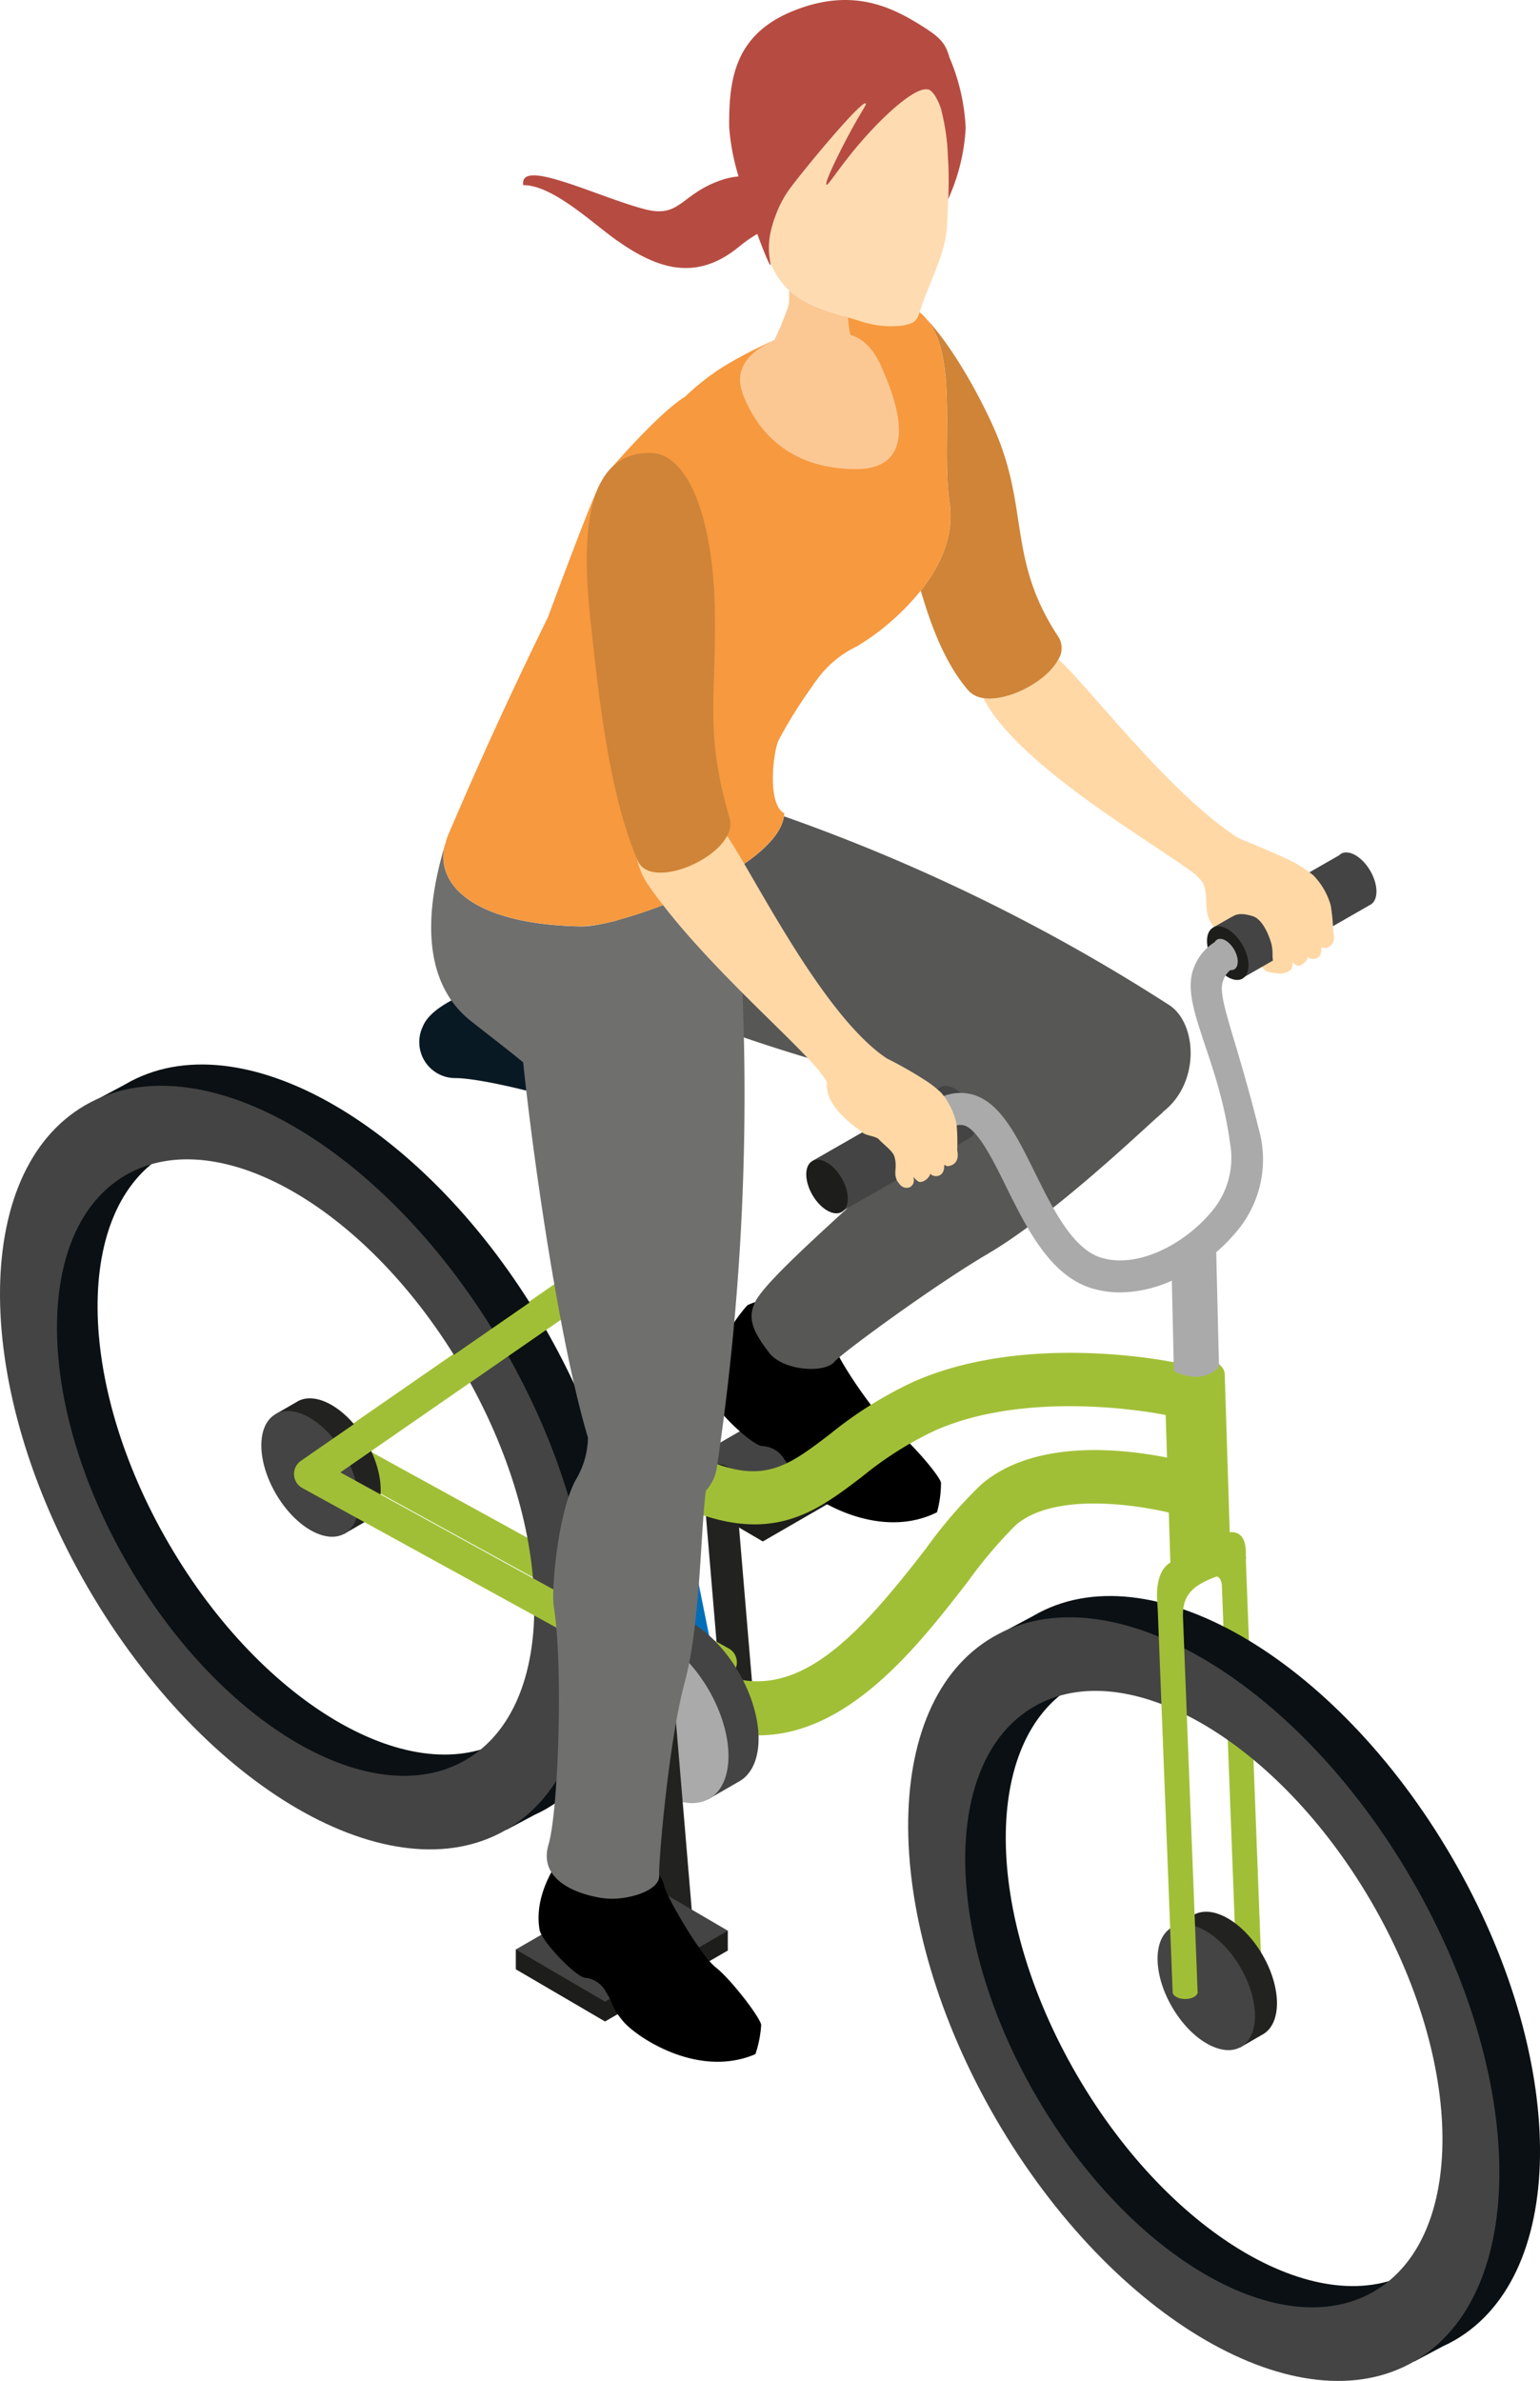 <svg xmlns="http://www.w3.org/2000/svg" width="170.539" height="263.578" viewBox="0 0 170.539 263.578">
  <g id="Gruppe_1940" data-name="Gruppe 1940" transform="translate(-1595.12 -2154.873)">
    <path id="Pfad_2742" data-name="Pfad 2742" d="M1649.818,2276.894v-2.2l23.471-2.072v2.191l-13.6,7.853Z" transform="translate(19.906 42.853)" fill="#1d1d1b"/>
    <path id="Pfad_2743" data-name="Pfad 2743" d="M1649.818,2276.237l13.591-7.846,9.88,5.774-13.6,7.846Z" transform="translate(19.906 41.312)" fill="#444"/>
    <path id="Pfad_2744" data-name="Pfad 2744" d="M1656.058,2302.1c.05,0,.1,0,.154,0a1.772,1.772,0,0,0,1.613-1.915l-2.087-24.824a1.773,1.773,0,1,0-3.533.3l2.091,24.83A1.767,1.767,0,0,0,1656.058,2302.1Z" transform="translate(20.773 43.258)" fill="#222221"/>
    <path id="Pfad_2745" data-name="Pfad 2745" d="M1696.666,2232.046c.646.6,1.195,2.237,2.009,2.35a5.7,5.7,0,0,0,1.382.178,2.058,2.058,0,0,0,1.143-.551,2.477,2.477,0,0,0,.014-1.247c-.233-.458-1.21.072-1.738.012a2.962,2.962,0,0,0-.871.067c-.271.052-.536.122-.8.188-.094.022-.128.067-.233.055Z" transform="translate(36.955 28.085)" fill="#ffd8a6"/>
    <path id="Pfad_2746" data-name="Pfad 2746" d="M1692.552,2226.2c1.124,1.319.323,3.192,1.09,4.648a6.829,6.829,0,0,0,3.062,2.968,6.613,6.613,0,0,0,1.772.6,1.981,1.981,0,0,0,1.42-.128c1.4-1.057-.1-3.288-.8-4.3-.76-1.093-1.777-1.978-2.52-3.086Z" transform="translate(35.458 25.958)" fill="#ffd8a6"/>
    <path id="Pfad_2747" data-name="Pfad 2747" d="M1707.561,2224.377a1.2,1.2,0,0,1,.191-.162c.891-.521,2.347.324,3.252,1.879s.918,3.239.027,3.755a.634.634,0,0,1-.162.059l.012.021-14,8.02-3.235-5.6Z" transform="translate(35.857 25.179)" fill="#444"/>
    <path id="Pfad_2748" data-name="Pfad 2748" d="M1693.777,2230.209c.891-.52,2.347.323,3.253,1.878s.917,3.237.026,3.757-2.346-.323-3.25-1.878S1692.885,2230.728,1693.777,2230.209Z" transform="translate(35.663 27.361)" fill="#1d1d1b"/>
    <path id="Pfad_2749" data-name="Pfad 2749" d="M1696.967,2222.907c.739.332,5.824,2.359,6.88,3.105a12.554,12.554,0,0,1,1.53,1.063,7.816,7.816,0,0,1,1.931,3.329,20.507,20.507,0,0,1,.268,2.768c.008.062,0,.128.012.188.382,1.36-.532,1.751-.953,1.782-.26.022-.389-.3-.367.056.08,1.292-1.168,1.313-1.491.9-.042.484-.765,1.143-1.238.97a1.853,1.853,0,0,1-.593-.5c.02.128.053.255.065.384a.841.841,0,0,1-.443.824.953.953,0,0,1-.971-.159c-1.168-1.087-.449-1.679-.926-3.182-.349-1.1-1.037-2.533-2-2.829-1.35-.414-1.87-.182-2.267.047a45.6,45.6,0,0,0-4.489-5.056C1690.929,2225.8,1695.439,2221.819,1696.967,2222.907Z" transform="translate(35.175 24.691)" fill="#ffd8a6"/>
    <path id="Pfad_2750" data-name="Pfad 2750" d="M1665.82,2303.984a1.77,1.77,0,0,0,.855-3.323l-39.754-21.839,28.758-19.905a1.772,1.772,0,0,0-2.013-2.916l-33.469,23.168,44.772,24.6A1.807,1.807,0,0,0,1665.82,2303.984Z" transform="translate(9.126 36.689)" fill="#a1bf36"/>
    <path id="Pfad_2751" data-name="Pfad 2751" d="M1627.534,2273.135c-2.121-3.653-5.539-5.621-7.626-4.407a.388.388,0,0,0-.044.03l-2.4,1.385.614,1.076.391-.226a11.318,11.318,0,0,0,6.424,11.069l-.454.268.615,1.071,2.443-1.413h0a.611.611,0,0,0,.1-.053C1629.682,2280.72,1629.66,2276.778,1627.534,2273.135Z" transform="translate(8.131 41.305)" fill="#222221"/>
    <path id="Pfad_2752" data-name="Pfad 2752" d="M1617.886,2269.76c2.091-1.214,5.5.755,7.628,4.4s2.15,7.59.059,8.8-5.5-.749-7.628-4.407C1615.826,2274.918,1615.8,2270.979,1617.886,2269.76Z" transform="translate(7.722 41.68)" fill="#444"/>
    <path id="Pfad_2753" data-name="Pfad 2753" d="M1656.847,2260.97s-4.931,5.2-3.689,10.581c.281,1.258,4.239,4.921,5.318,5.023a2.9,2.9,0,0,1,2.463,1.487c.881,1.159.625,1.538,2.047,3.063s8.553,5.914,14.848,2.77a12.093,12.093,0,0,0,.442-3.276c-.175-.839-3.642-4.853-5.412-6.067s-5.99-7.586-6.275-8.8-2.1-2.211-2.1-2.211S1661.6,2258.714,1656.847,2260.97Z" transform="translate(21.048 38.393)"/>
    <path id="Pfad_2754" data-name="Pfad 2754" d="M1705.642,2253.87l.014.04c-1,.736-11.662,11.131-19.436,15.685-5.892,3.452-16.176,11.007-16.926,11.907-1.078,1.324-5.688,1.023-7.229-.969-1.869-2.426-2.414-3.858-1.582-5.6,1.719-3.6,17.622-16.246,21.291-21.468a10.507,10.507,0,0,1,1.105-1.2c-16.326-3.751-36.035-10.092-36.512-13.284-.232-1.459-.75-3.777-1.118-6.341a53.123,53.123,0,0,0,10.625-4.189v-.014c4.1-2.153,7.488-4.8,7.815-7.309a203.585,203.585,0,0,1,42.677,20.907C1709.434,2244.036,1709.83,2250.651,1705.642,2253.87Z" transform="translate(18.243 24.11)" fill="#575756"/>
    <path id="Pfad_2755" data-name="Pfad 2755" d="M1698.667,2324.843a.323.323,0,0,1,.019.1c0,.443-.619.8-1.39.8s-1.4-.35-1.4-.791a.255.255,0,0,1,.014-.074h-.007l-1.666-43.59h2.766Z" transform="translate(36.073 46.009)" fill="#a1bf36"/>
    <path id="Pfad_2756" data-name="Pfad 2756" d="M1697.013,2281.485c0,.439-.623.8-1.4.8s-1.393-.354-1.393-.8.615-.8,1.386-.8S1697.01,2281.041,1697.013,2281.485Z" transform="translate(36.067 45.788)" fill="#006eb7"/>
    <path id="Pfad_2757" data-name="Pfad 2757" d="M1700.308,2314.8c-2.128-3.647-5.539-5.617-7.63-4.4l-.044.03-2.406,1.386.623,1.076.389-.228a11.3,11.3,0,0,0,6.425,11.073l-.462.26.623,1.076,2.444-1.412h0a.762.762,0,0,0,.1-.055C1702.458,2322.389,1702.428,2318.446,1700.308,2314.8Z" transform="translate(34.613 56.469)" fill="#222221"/>
    <path id="Pfad_2758" data-name="Pfad 2758" d="M1690.651,2311.423c2.092-1.215,5.506.761,7.63,4.408s2.15,7.59.061,8.8-5.5-.754-7.628-4.407S1688.57,2312.644,1690.651,2311.423Z" transform="translate(34.204 56.842)" fill="#444"/>
    <path id="Pfad_2759" data-name="Pfad 2759" d="M1727.859,2313.32c-12.9-22.135-33.624-34.1-46.307-26.73-.022.013-.044.029-.067.041h0l-4.645,2.478.593.955c-8.32,9.815-6.794,30.586,4.486,49.978,11.361,19.506,28.8,31.1,41.45,28.559l.344.55,3.151-1.675c.464-.211.919-.443,1.364-.7C1740.9,2359.388,1740.74,2335.461,1727.859,2313.32Zm-4.13,45.723c-10.227,5.967-26.969-3.7-37.372-21.573s-10.544-37.185-.3-43.156c10.242-5.952,26.97,3.713,37.382,21.588C1733.83,2333.768,1733.957,2353.091,1723.729,2359.043Z" transform="translate(28.034 47.143)" fill="#0a1013"/>
    <path id="Pfad_2760" data-name="Pfad 2760" d="M1678.626,2341.768c12.9,22.15,33.636,34.113,46.3,26.73s12.522-31.31-.368-53.451-33.617-34.1-46.3-26.73S1665.745,2319.63,1678.626,2341.768Zm4.137-45.721c10.236-5.959,26.965,3.7,37.381,21.581,10.389,17.866,10.52,37.193.293,43.141-10.225,5.967-26.973-3.7-37.373-21.568S1672.523,2302.012,1682.763,2296.046Z" transform="translate(26.835 47.772)" fill="#444"/>
    <path id="Pfad_2761" data-name="Pfad 2761" d="M1654.119,2270.175c-12.9-22.131-33.621-34.1-46.3-26.725-.029.017-.055.034-.083.051l-4.632,2.468.593.958c-8.317,9.814-6.8,30.579,4.489,49.976,11.361,19.508,28.8,31.107,41.45,28.558l.341.551,3.13-1.667c.469-.214.93-.449,1.38-.711C1667.16,2316.252,1667,2292.321,1654.119,2270.175Zm-4.126,45.727c-10.228,5.973-26.971-3.7-37.373-21.573s-10.543-37.183-.307-43.154c10.239-5.955,26.972,3.711,37.384,21.583C1660.089,2290.628,1660.22,2309.955,1649.993,2315.9Z" transform="translate(1.199 31.443)" fill="#0a1013"/>
    <path id="Pfad_2762" data-name="Pfad 2762" d="M1604.89,2298.627c12.9,22.155,33.636,34.108,46.3,26.73s12.517-31.312-.365-53.45-33.618-34.105-46.309-26.73C1591.843,2252.559,1592.01,2276.49,1604.89,2298.627Zm4.134-45.723c10.238-5.957,26.964,3.707,37.38,21.584,10.394,17.866,10.527,37.193.293,43.141-10.225,5.971-26.973-3.692-37.366-21.575C1598.913,2278.184,1598.782,2258.872,1609.024,2252.9Z" transform="translate(0 32.071)" fill="#444"/>
    <path id="Pfad_2763" data-name="Pfad 2763" d="M1697,2287.18a4.334,4.334,0,0,0,.048-.488c0,1.065-1.5,1.93-3.366,1.939s-3.368.213-3.368-.855c0-.059.016-.434.026-.493h-.018l-.66-20.808h6.682Z" transform="translate(34.405 40.615)" fill="#a1bf36"/>
    <path id="Pfad_2764" data-name="Pfad 2764" d="M1696.355,2266.93c.005,1.061-1.5,1.935-3.363,1.941s-3.37-.855-3.37-1.917,1.5-1.934,3.359-1.944S1696.348,2265.865,1696.355,2266.93Z" transform="translate(34.391 40.082)" fill="#a1bf36"/>
    <path id="Pfad_2765" data-name="Pfad 2765" d="M1663.023,2305.719a1.771,1.771,0,0,0,.857-3.323l-39.757-21.844,28.76-19.9a1.771,1.771,0,0,0-2.013-2.913l-31.114,21.535a1.771,1.771,0,0,0,.154,3.009l42.262,23.222A1.787,1.787,0,0,0,1663.023,2305.719Z" transform="translate(8.688 37.319)" fill="#a1bf36"/>
    <path id="Pfad_2766" data-name="Pfad 2766" d="M1660.18,2283.665c4.98,0,8.387-2.6,11.911-5.287a38.748,38.748,0,0,1,8.062-5.1c10.786-4.774,25.34-1.758,25.484-1.728a2.952,2.952,0,1,0,1.228-5.775c-.671-.144-16.585-3.434-29.1,2.107a44.246,44.246,0,0,0-9.25,5.8c-5.542,4.224-8.322,6.348-18.082.567a2.952,2.952,0,0,0-3.008,5.08C1652.741,2282.479,1656.819,2283.665,1660.18,2283.665Z" transform="translate(18.508 39.961)" fill="#a1bf36"/>
    <path id="Pfad_2767" data-name="Pfad 2767" d="M1659.351,2304.148c10.034,0,17.756-9.976,23.252-17.086a49.537,49.537,0,0,1,5.261-6.191c4.607-3.968,15.017-2.028,18.639-.947a2.952,2.952,0,0,0,1.694-5.656c-1.652-.488-16.351-4.63-24.192,2.138a51.413,51.413,0,0,0-6.075,7.042c-7.856,10.168-15.1,18.173-24.177,13.2a2.953,2.953,0,0,0-2.839,5.179A17.444,17.444,0,0,0,1659.351,2304.148Z" transform="translate(19.748 42.832)" fill="#a1bf36"/>
    <path id="Pfad_2768" data-name="Pfad 2768" d="M1654.865,2309.126a2.7,2.7,0,0,0,.586-.059,2.951,2.951,0,0,0,2.311-3.475l-10.508-51.931a2.951,2.951,0,1,0-5.783,1.176l10.5,51.926A2.95,2.95,0,0,0,1654.865,2309.126Z" transform="translate(16.846 35.089)" fill="#006eb7"/>
    <path id="Pfad_2769" data-name="Pfad 2769" d="M1647.138,2256.112a1.024,1.024,0,0,1,.029.192c.008.806-1.125,1.451-2.523,1.457s-2.538-.637-2.538-1.436a.919.919,0,0,1,.022-.139h-.015l-2.226-13.81h5.023Z" transform="translate(16.291 31.844)" fill="#727277"/>
    <path id="Pfad_2770" data-name="Pfad 2770" d="M1644.921,2242.714c0,.8-1.131,1.455-2.529,1.461s-2.536-.642-2.538-1.437,1.127-1.457,2.529-1.465S1644.911,2241.913,1644.921,2242.714Z" transform="translate(16.28 31.443)" fill="#727277"/>
    <path id="Pfad_2771" data-name="Pfad 2771" d="M1641.835,2235.508s-10.729,2-12.292,5.868a3.986,3.986,0,0,0,3.62,5.714c4.178,0,21.875,4.573,22.993,8.174s10.958-24.447,10.123-25.838Z" transform="translate(12.4 27.131)" fill="#091923"/>
    <path id="Pfad_2772" data-name="Pfad 2772" d="M1689.214,2288s-.844-4.154,1.361-5.428c2.684-1.553,8.634-6.36,8.319-.557-.258,4.594-2.851,3.331-2.635,3.406.156.042-.146-1.447-.667-1.255-2.682,1-3.628,2.077-3.667,4.191Z" transform="translate(34.186 45.256)" fill="#a1bf36"/>
    <path id="Pfad_2773" data-name="Pfad 2773" d="M1658.78,2292.344c-2.912-5-7.592-7.7-10.46-6.041-.023.01-.041.03-.063.041l-3.3,1.9.851,1.47.535-.311c-.483,2.448.206,5.79,2.055,8.974s4.4,5.413,6.756,6.212l-.63.366.848,1.471,3.354-1.935v0c.044-.026.093-.047.135-.069C1661.73,2302.753,1661.692,2297.348,1658.78,2292.344Z" transform="translate(18.138 47.652)" fill="#444"/>
    <path id="Pfad_2774" data-name="Pfad 2774" d="M1645.543,2287.715c2.868-1.664,7.548,1.035,10.461,6.036s2.949,10.409.087,12.077-7.548-1.032-10.465-6.037S1642.683,2289.382,1645.543,2287.715Z" transform="translate(17.578 48.166)" fill="#aaa"/>
    <path id="Pfad_2775" data-name="Pfad 2775" d="M1651.107,2319.936c.049,0,.1-.005.15-.01a1.77,1.77,0,0,0,1.618-1.915l-2.087-24.821a1.772,1.772,0,1,0-3.531.3l2.087,24.825A1.775,1.775,0,0,0,1651.107,2319.936Z" transform="translate(18.972 49.747)" fill="#222221"/>
    <path id="Pfad_2776" data-name="Pfad 2776" d="M1637,2315.852v-2.2l23.477-2.077v2.2l-13.6,7.853Z" transform="translate(15.241 57.029)" fill="#1d1d1b"/>
    <path id="Pfad_2777" data-name="Pfad 2777" d="M1637,2315.2l13.6-7.851,9.881,5.774-13.6,7.853Z" transform="translate(15.241 55.488)" fill="#444"/>
    <path id="Pfad_2778" data-name="Pfad 2778" d="M1675.022,2243.323a1.093,1.093,0,0,1,.195-.164c.888-.515,2.348.325,3.25,1.884s.917,3.235.029,3.751a.927.927,0,0,1-.165.062l.01.013-14,8.025-3.233-5.6Z" transform="translate(24.017 32.074)" fill="#444"/>
    <path id="Pfad_2779" data-name="Pfad 2779" d="M1661.239,2249.156c.895-.524,2.347.315,3.257,1.874s.914,3.24.022,3.756-2.347-.322-3.249-1.874S1660.349,2249.673,1661.239,2249.156Z" transform="translate(23.822 34.256)" fill="#1d1d1b"/>
    <path id="Pfad_2780" data-name="Pfad 2780" d="M1667.9,2250.634a.846.846,0,0,1,.067.084c0,.015.007.019.007.034A.24.24,0,0,1,1667.9,2250.634Z" transform="translate(26.486 34.85)" fill="#ffd8a6"/>
    <path id="Pfad_2781" data-name="Pfad 2781" d="M1693.535,2327.843a.451.451,0,0,1,.022.1c0,.439-.623.8-1.392.8s-1.394-.35-1.4-.8c0-.024.014-.044.014-.068h-.008l-1.664-42.688,2.763.007Z" transform="translate(34.204 47.428)" fill="#a1bf36"/>
    <path id="Pfad_2782" data-name="Pfad 2782" d="M1706.859,2252.142c-2.546-10.239-4.607-14.583-3.976-16.347a2.555,2.555,0,0,1,.828-1.26.71.71,0,0,0,.436-.085c.517-.3.51-1.285-.018-2.192s-1.372-1.394-1.893-1.094a.7.7,0,0,0-.255.271,5.65,5.65,0,0,0-2.272,2.743c-1.712,4.029,2.683,9.893,3.966,19.515a9.177,9.177,0,0,1-2.158,7.716c-2.89,3.4-7.973,6.2-12.1,4.965-3.16-.943-5.39-5.455-7.356-9.437-2.034-4.11-3.785-7.658-6.77-8.59a5.176,5.176,0,0,0-4.175.551l1.717,3.1a1.706,1.706,0,0,1,1.4-.271c1.536.481,3.192,3.831,4.651,6.788,2.289,4.624,4.882,9.87,9.522,11.258a10.772,10.772,0,0,0,3.1.443,14.271,14.271,0,0,0,5.723-1.3c.092,3.939.229,9.981.229,10.011a5.614,5.614,0,0,0,2.519.637,3.612,3.612,0,0,0,2.48-1.08l-.311-12.712a19.175,19.175,0,0,0,2.063-2.074A12.311,12.311,0,0,0,1706.859,2252.142Z" transform="translate(27.658 27.732)" fill="#aaa"/>
    <path id="Pfad_2783" data-name="Pfad 2783" d="M1700.031,2233.612c-1.787-2.579-20.5-12.221-25.056-20.882-.013-.013-.013-.027-.027-.054,2.728.436,7.065-1.855,8.319-4.284,3.343,2.837,14.445,17.881,22.738,21.3C1712.265,2232.287,1703.672,2238.861,1700.031,2233.612Z" transform="translate(29.052 19.477)" fill="#ffd8a6"/>
    <path id="Pfad_2784" data-name="Pfad 2784" d="M1643.268,2304.028s-5.23,4.9-4.313,10.345c.2,1.269,3.938,5.162,5.016,5.33a2.915,2.915,0,0,1,2.369,1.639c.812,1.208.529,1.568,1.865,3.172,1.33,1.619,8.178,6.412,14.653,3.649a12.361,12.361,0,0,0,.641-3.249c-.132-.843-3.35-5.053-5.047-6.371-1.675-1.323-5.531-7.926-5.743-9.161s-1.954-2.335-1.954-2.335S1648.154,2302.066,1643.268,2304.028Z" transform="translate(15.914 54.114)"/>
    <path id="Pfad_2785" data-name="Pfad 2785" d="M1661.758,2292.353a4.954,4.954,0,0,1-1.214,2.538c-.614,4.869-.6,14.77-2.359,21.29-1.787,6.589-2.905,20.118-2.81,21.279.15,1.719-3.682,2.878-6.192,2.537-3.028-.436-7.188-2.061-6.07-5.906,1.132-3.819,1.637-20.009.6-26.31-.327-1.937.5-10.911,2.551-14.307a9.412,9.412,0,0,0,1.228-4.46c-3.055-10.134-6.015-30.306-7.174-41.545-1.255-1.05-3.082-2.455-5.729-4.528-5.674-4.447-5.033-12.441-3-19.327-.9,4.378,3.505,8.591,15.153,8.8,2.619.041,9.247-2.019,14.635-4.871a8.334,8.334,0,0,1-.382,1.364,11.215,11.215,0,0,1,3.232,3.793A279.45,279.45,0,0,1,1661.758,2292.353Z" transform="translate(12.74 25.016)" fill="#6f6f6e"/>
    <path id="Pfad_2786" data-name="Pfad 2786" d="M1685.112,2218.45c-1.253,2.429-5.591,4.72-8.319,4.284a2.731,2.731,0,0,1-1.65-.847c-2.5-2.89-4.064-6.927-5.265-11.046,2.114-2.673,3.737-6.03,3.192-9.726-.955-6.327,1.023-16.188-2.578-20.364,2.2,2.291,5.142,6.9,7.42,11.948,4.065,9,1.473,14.594,7.215,23.27A2.325,2.325,0,0,1,1685.112,2218.45Z" transform="translate(27.207 9.418)" fill="#cf8438"/>
    <path id="Pfad_2787" data-name="Pfad 2787" d="M1683.985,2211.162a27.087,27.087,0,0,1-7.065,6.165,11.742,11.742,0,0,0-4.174,3.342s-.068.082-.164.218c-.218.287-.436.587-.642.9a53.634,53.634,0,0,0-3.681,5.9c-.614,1.256-1.323,7.106.612,8.129a1.245,1.245,0,0,1-.04.315c-.327,2.508-3.711,5.156-7.815,7.309v.014a53.111,53.111,0,0,1-10.625,4.189,16.51,16.51,0,0,1-4.01.682c-11.648-.206-16.053-4.419-15.153-8.8,0-.027.014-.041.014-.055.054-.165.1-.314.15-.479a5.861,5.861,0,0,1,.218-.682c3.86-9.082,7.761-17.43,11.1-24.223,0-.014,4.9-13.285,5.783-14.783l.736-1.159s5.688-6.657,8.634-8.429a26.841,26.841,0,0,1,4.255-3.343c8.852-5.413,19.818-7.6,21.782-6a4.747,4.747,0,0,1,.587.573.3.3,0,0,1,.109.123c3.6,4.175,1.623,14.036,2.578,20.363C1687.722,2205.132,1686.1,2208.489,1683.985,2211.162Z" transform="translate(13.099 9.096)" fill="#f6993f"/>
    <path id="Pfad_2788" data-name="Pfad 2788" d="M1667.866,2198.228c-8.156-.108-11.116-5.263-12.262-8.073-1.2-2.919.421-4.842,3.4-6.2a39.326,39.326,0,0,0,1.519-3.676,3.137,3.137,0,0,0,.109-.668v-.07c.014-.341.014-.709.014-1.091,1.732,1.584,4.2,2.305,6.519,2.988a13.2,13.2,0,0,0,.259,1.938c.873.217,2.4,1.01,3.519,3.71C1671.794,2189.1,1676.036,2198.325,1667.866,2198.228Z" transform="translate(21.867 8.581)" fill="#fbc894"/>
    <path id="Pfad_2789" data-name="Pfad 2789" d="M1677.418,2173.878c0,.138-.014.259-.014.4-.055,1.187-.1,2.331-.15,3.151-.163,2.782-1.882,6.027-2.769,8.618-.518,1.543-.491,1.979-2.237,2.238a10.579,10.579,0,0,1-4.651-.518c-.423-.123-.847-.261-1.282-.384-2.318-.682-4.787-1.4-6.519-2.987-.1-.082-.177-.162-.259-.244a8.739,8.739,0,0,1-1.828-2.837v-.015a8.461,8.461,0,0,1,.191-4c.082-.285.164-.572.259-.844l.123-.329a17.506,17.506,0,0,1,1.2-2.44,1.347,1.347,0,0,0,.1-.152v-.013a.965.965,0,0,0,.136-.189c1.541-2.142,7.788-9.658,8.511-9.658a.047.047,0,0,1,.041.015c.123.109-.382.709-1.637,3.013-1.336,2.457-2.973,5.824-2.714,5.989.218.121,1.5-2.087,4.037-4.98,2.8-3.178,6.247-6.2,7.433-5.483.027.014.054.041.082.054a6.042,6.042,0,0,1,.587.765,5.791,5.791,0,0,1,.355.709c.054.136.109.258.15.4.08.246.109.435.136.531a23.066,23.066,0,0,1,.668,4.884A38.983,38.983,0,0,1,1677.418,2173.878Z" transform="translate(22.721 2.638)" fill="#ffdbb1"/>
    <path id="Pfad_2790" data-name="Pfad 2790" d="M1681.233,2259.275c-.259.014-.368-.327-.382.027,0,1.294-1.241,1.24-1.541.8-.068.476-.832,1.089-1.3.886a1.981,1.981,0,0,1-.559-.533,3.641,3.641,0,0,1,.041.383.8.8,0,0,1-.5.79.937.937,0,0,1-.955-.217c-1.091-1.175-.246-1.732-.709-3.234-.191-.612-1.337-1.418-1.746-1.908-.547-.4-1.446-.327-1.923-.833-.259-.258-4.119-2.673-3.778-5.4-1.255-2.878-13.121-12.344-19.722-21.767a7.825,7.825,0,0,1-1.309-3c.027.067.068.148.1.217,1.282,2.934,8.2.383,9.861-2.769,3.11,4.584,10.611,19.928,17.69,24.634a44.69,44.69,0,0,1,4.555,2.617,12.109,12.109,0,0,1,1.459,1.175,7.9,7.9,0,0,1,1.7,3.451,18.941,18.941,0,0,1,.082,2.769.883.883,0,0,1,0,.189C1682.6,2258.948,1681.655,2259.26,1681.233,2259.275Z" transform="translate(18.825 24.692)" fill="#ffd8a6"/>
    <path id="Pfad_2791" data-name="Pfad 2791" d="M1658.289,2234.035c-1.664,3.152-8.579,5.7-9.861,2.769-.027-.069-.068-.15-.1-.217-3.26-7.57-4.378-19.45-5.088-25.753-1.05-9.314-.955-19.23,6.547-19.2,4.106.012,7.038,7.01,7.161,17.949.109,9.369-1.118,13.012,1.623,22.491A2.519,2.519,0,0,1,1658.289,2234.035Z" transform="translate(17.341 13.378)" fill="#cf8438"/>
    <path id="Pfad_2792" data-name="Pfad 2792" d="M1684.683,2176.516a39.043,39.043,0,0,0-.055-4.309,23.074,23.074,0,0,0-.668-4.884c-.027-.1-.056-.285-.136-.531-.041-.138-.1-.259-.15-.4a5.79,5.79,0,0,0-.354-.709,2.954,2.954,0,0,0-.587-.765c-.027-.014-.055-.041-.082-.054-1.187-.721-4.637,2.305-7.433,5.483-2.537,2.893-3.819,5.1-4.037,4.98-.259-.165,1.378-3.532,2.714-5.989,1.255-2.3,1.76-2.9,1.637-3.013a.047.047,0,0,0-.041-.015c-.723,0-6.97,7.517-8.511,9.658a.964.964,0,0,1-.136.19v.013a1.346,1.346,0,0,1-.1.152,12.633,12.633,0,0,0-1.2,2.44l-.123.329c-.1.272-.177.545-.259.844a8.461,8.461,0,0,0-.191,4v.015c.191.928-.532-.67-1.446-3.178a15.067,15.067,0,0,0-1.978,1.377c-4.869,4.024-9.206,2.4-13.544-.641-2.605-1.814-7.12-6.165-10.393-6.138-.5-3.084,8.129,1.255,13.394,2.646,3.983,1.064,3.969-1.584,8.415-3.164a8.165,8.165,0,0,1,2.032-.45,24.757,24.757,0,0,1-1.036-5.416c-.055-5.25.559-10.229,7.01-12.874s10.816-.518,13.939,1.391c2.509,1.528,2.973,2.128,3.451,3.751a22.522,22.522,0,0,1,1.787,7.773,21.771,21.771,0,0,1-1.937,7.885C1684.669,2176.775,1684.683,2176.654,1684.683,2176.516Z" transform="translate(15.457 0)" fill="#b64c41"/>
    <path id="Pfad_2793" data-name="Pfad 2793" d="M1671.732,2164.108c-.327-1.091-.546-1.65-.914-1.857C1671.227,2162.389,1671.432,2162.962,1671.732,2164.108Z" transform="translate(27.549 2.685)" fill="#b64c41"/>
    <path id="Pfad_2794" data-name="Pfad 2794" d="M1659.385,2158.8" transform="translate(23.388 1.429)" fill="#b64c41"/>
  </g>
</svg>
